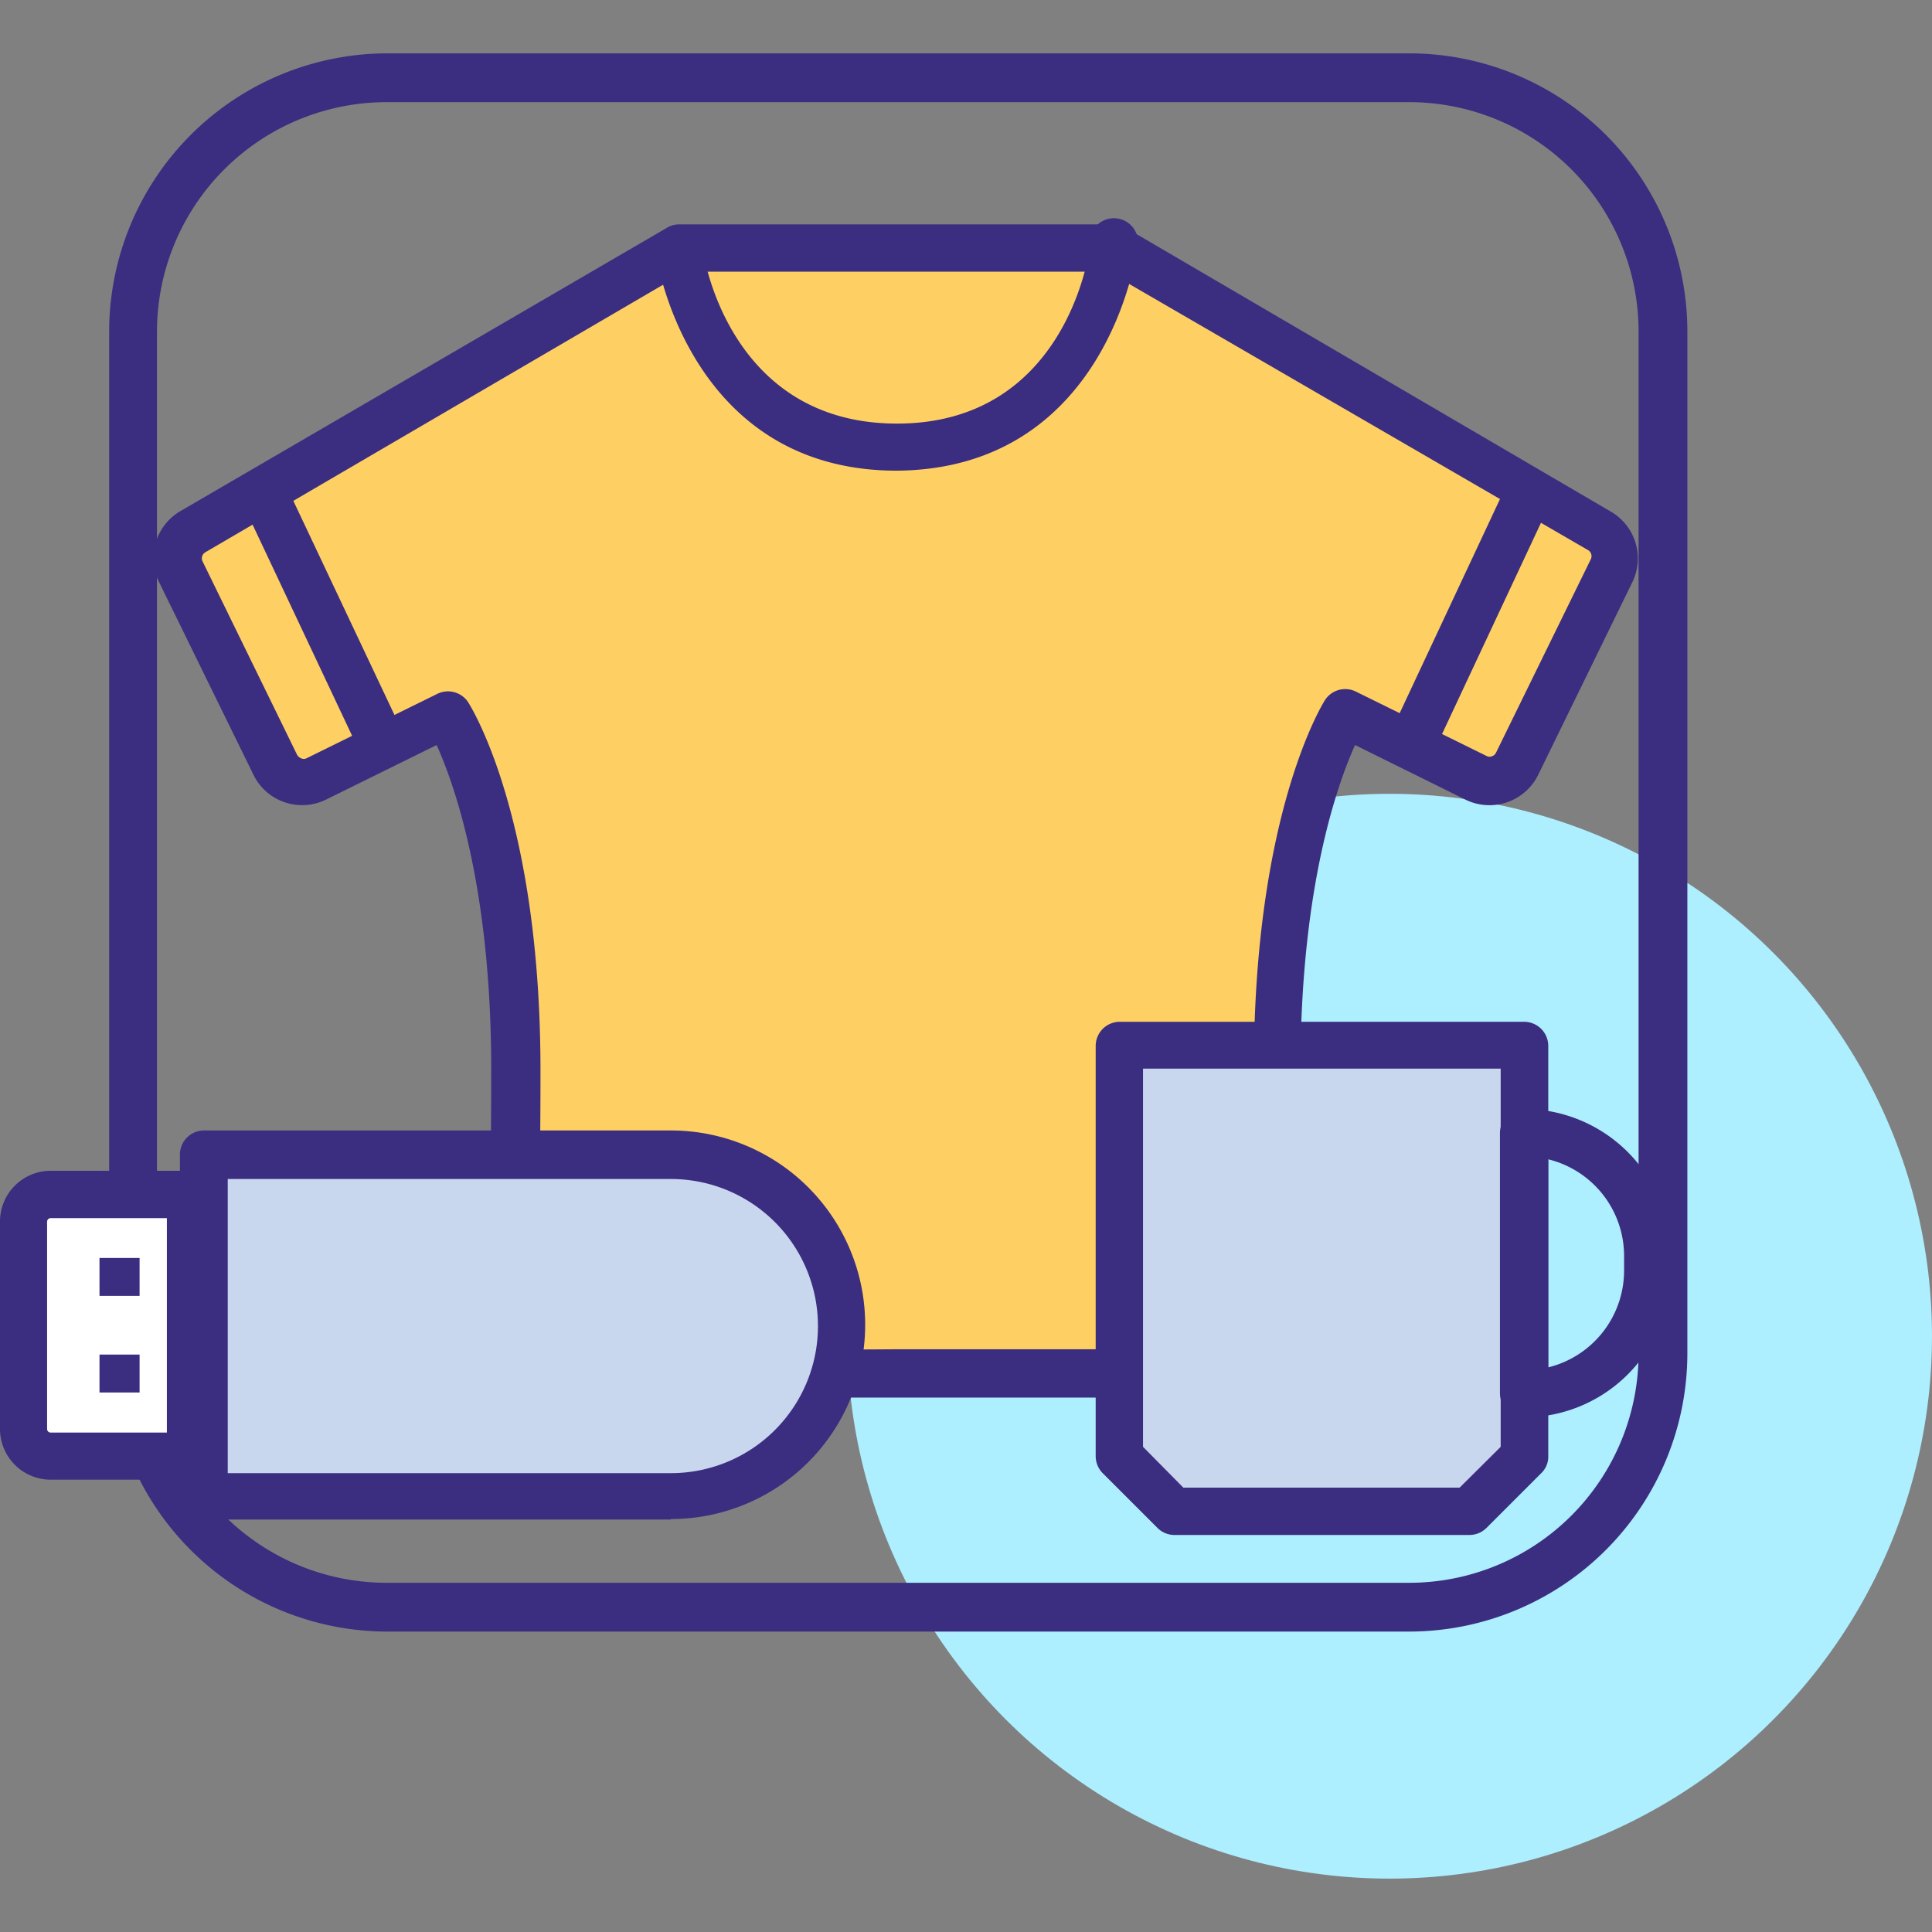 <svg xmlns="http://www.w3.org/2000/svg" id="Layer_4" data-name="Layer 4" viewBox="0 0 80 80"><rect x="0" y="0" width="80" height="80" fill="#808080" stroke="none"/><defs><style>.cls-1{fill:#adeeff;}.cls-2{fill:#3b2d80;}.cls-3{fill:#fed063;}.cls-4{fill:#fff;}.cls-5{fill:#c8d7ee;}</style></defs><circle class="cls-1" cx="57.54" cy="55.33" r="22.46"></circle><path class="cls-2" d="M58.36,67.56H16A11.53,11.53,0,0,1,4.52,56.05V13.72A11.53,11.53,0,0,1,16,2.21H58.36A11.52,11.52,0,0,1,69.87,13.72V56.05A11.53,11.53,0,0,1,58.36,67.56ZM16,4.23a9.51,9.51,0,0,0-9.5,9.49V56.05A9.51,9.51,0,0,0,16,65.54H58.36a9.5,9.5,0,0,0,9.49-9.49V13.72a9.5,9.5,0,0,0-9.49-9.49Z"></path><path class="cls-3" d="M37.12,56.89H53.33s-.44-2.28-.44-12.62S55.7,29.55,55.7,29.55l5.43,2.68a1.27,1.27,0,0,0,1.7-.58l3.92-8a1.27,1.27,0,0,0-.5-1.65L46.14,10.27h-18L8,22a1.26,1.26,0,0,0-.5,1.65l3.92,8a1.26,1.26,0,0,0,1.69.58l5.44-2.68s2.8,4.38,2.8,14.72-.44,12.62-.44,12.62h16.2Z"></path><path class="cls-2" d="M53.33,57.87H20.92a1,1,0,0,1-1-1.16c0-.09.42-2.44.42-12.44,0-7.5-1.52-11.78-2.26-13.42l-4.58,2.26a2.25,2.25,0,0,1-1.71.11,2.22,2.22,0,0,1-1.29-1.13l-3.92-8a2.25,2.25,0,0,1,.88-2.92L27.62,9.43a1,1,0,0,1,.49-.14h18a1,1,0,0,1,.5.14l20.1,11.76a2.24,2.24,0,0,1,.88,2.92l-3.91,8a2.25,2.25,0,0,1-3,1l-4.57-2.26c-.74,1.64-2.26,5.92-2.26,13.42,0,10,.4,12.35.42,12.44a1,1,0,0,1-.21.81A1,1,0,0,1,53.33,57.87Zm-16.21-2H52.24c-.14-1.54-.32-4.9-.32-11.64,0-10.5,2.83-15.06,2.95-15.25a1,1,0,0,1,1.26-.35l5.44,2.68a.25.25,0,0,0,.22,0,.28.28,0,0,0,.16-.15l3.92-8a.29.29,0,0,0-.11-.38L45.88,11.25H28.38L8.5,22.87a.29.29,0,0,0-.11.38l3.91,8a.33.33,0,0,0,.17.15.25.25,0,0,0,.22,0l5.44-2.68a1,1,0,0,1,1.25.35c.12.19,3,4.75,3,15.25,0,6.74-.19,10.1-.32,11.64Z"></path><line class="cls-4" x1="63.35" y1="20.33" x2="58.44" y2="30.79"></line><path class="cls-2" d="M58.44,31.77a1,1,0,0,1-.88-1.39l4.9-10.46a1,1,0,0,1,1.77.83l-4.9,10.46A1,1,0,0,1,58.44,31.77Z"></path><path class="cls-2" d="M37.14,19.49h0c-8.72,0-10-9-10-9.1a1,1,0,0,1,1.94-.24c0,.3,1.05,7.38,8.05,7.39s8-7.09,8-7.4a1,1,0,1,1,1.93.25c0,.09-1.24,9.08-10,9.1Z"></path><line class="cls-4" x1="10.91" y1="20.33" x2="15.81" y2="30.79"></line><path class="cls-2" d="M15.82,31.77a1,1,0,0,1-.89-.56L10,20.75a1,1,0,0,1,.47-1.3,1,1,0,0,1,1.29.47L16.7,30.38a1,1,0,0,1-.47,1.3A1,1,0,0,1,15.82,31.77Z"></path><polygon class="cls-5" points="46.35 43.27 46.35 60.31 48.62 62.58 60.84 62.58 63.11 60.31 63.11 43.27 46.35 43.27"></polygon><path class="cls-2" d="M60.84,63.56H48.62a1,1,0,0,1-.69-.29L45.66,61a1,1,0,0,1-.29-.69v-17a1,1,0,0,1,1-1H63.11a1,1,0,0,1,1,1v17a.94.94,0,0,1-.29.69l-2.27,2.27A1,1,0,0,1,60.84,63.56ZM49,61.6H60.44l1.7-1.69V44.25H47.33V59.91Z"></path><path class="cls-2" d="M63.11,58.69a1,1,0,0,1-1-1V46.92a1,1,0,0,1,1-1A6.08,6.08,0,0,1,69.18,52v.61A6.07,6.07,0,0,1,63.11,58.69Zm1-10.67v8.6a4.13,4.13,0,0,0,3.14-4V52A4.12,4.12,0,0,0,64.09,48Z"></path><path class="cls-5" d="M8.45,47.81H27.78a7.07,7.07,0,0,1,7.07,7.07v0a7.07,7.07,0,0,1-7.07,7.07H8.45a0,0,0,0,1,0,0V47.81A0,0,0,0,1,8.45,47.81Z"></path><path class="cls-2" d="M27.78,62.92H8.45a1,1,0,0,1-1-1V47.81a1,1,0,0,1,1-1H27.78a8,8,0,1,1,0,16.09ZM9.43,61H27.78a6.09,6.09,0,0,0,0-12.18H9.43Z"></path><path class="cls-4" d="M2.1,49.46H7.89a0,0,0,0,1,0,0V60.29a0,0,0,0,1,0,0H2.1A1.12,1.12,0,0,1,1,59.18v-8.6A1.12,1.12,0,0,1,2.1,49.46Z"></path><path class="cls-2" d="M7.89,61.27H2.1A2.1,2.1,0,0,1,0,59.18v-8.6a2.1,2.1,0,0,1,2.1-2.1H7.89a1,1,0,0,1,1,1V60.29A1,1,0,0,1,7.89,61.27ZM2.1,50.44a.15.15,0,0,0-.15.14v8.6a.15.15,0,0,0,.15.14H6.91V50.44Z"></path><rect class="cls-2" x="4.12" y="56.09" width="1.66" height="1.57"></rect><rect class="cls-2" x="4.12" y="52.09" width="1.66" height="1.57"></rect></svg>